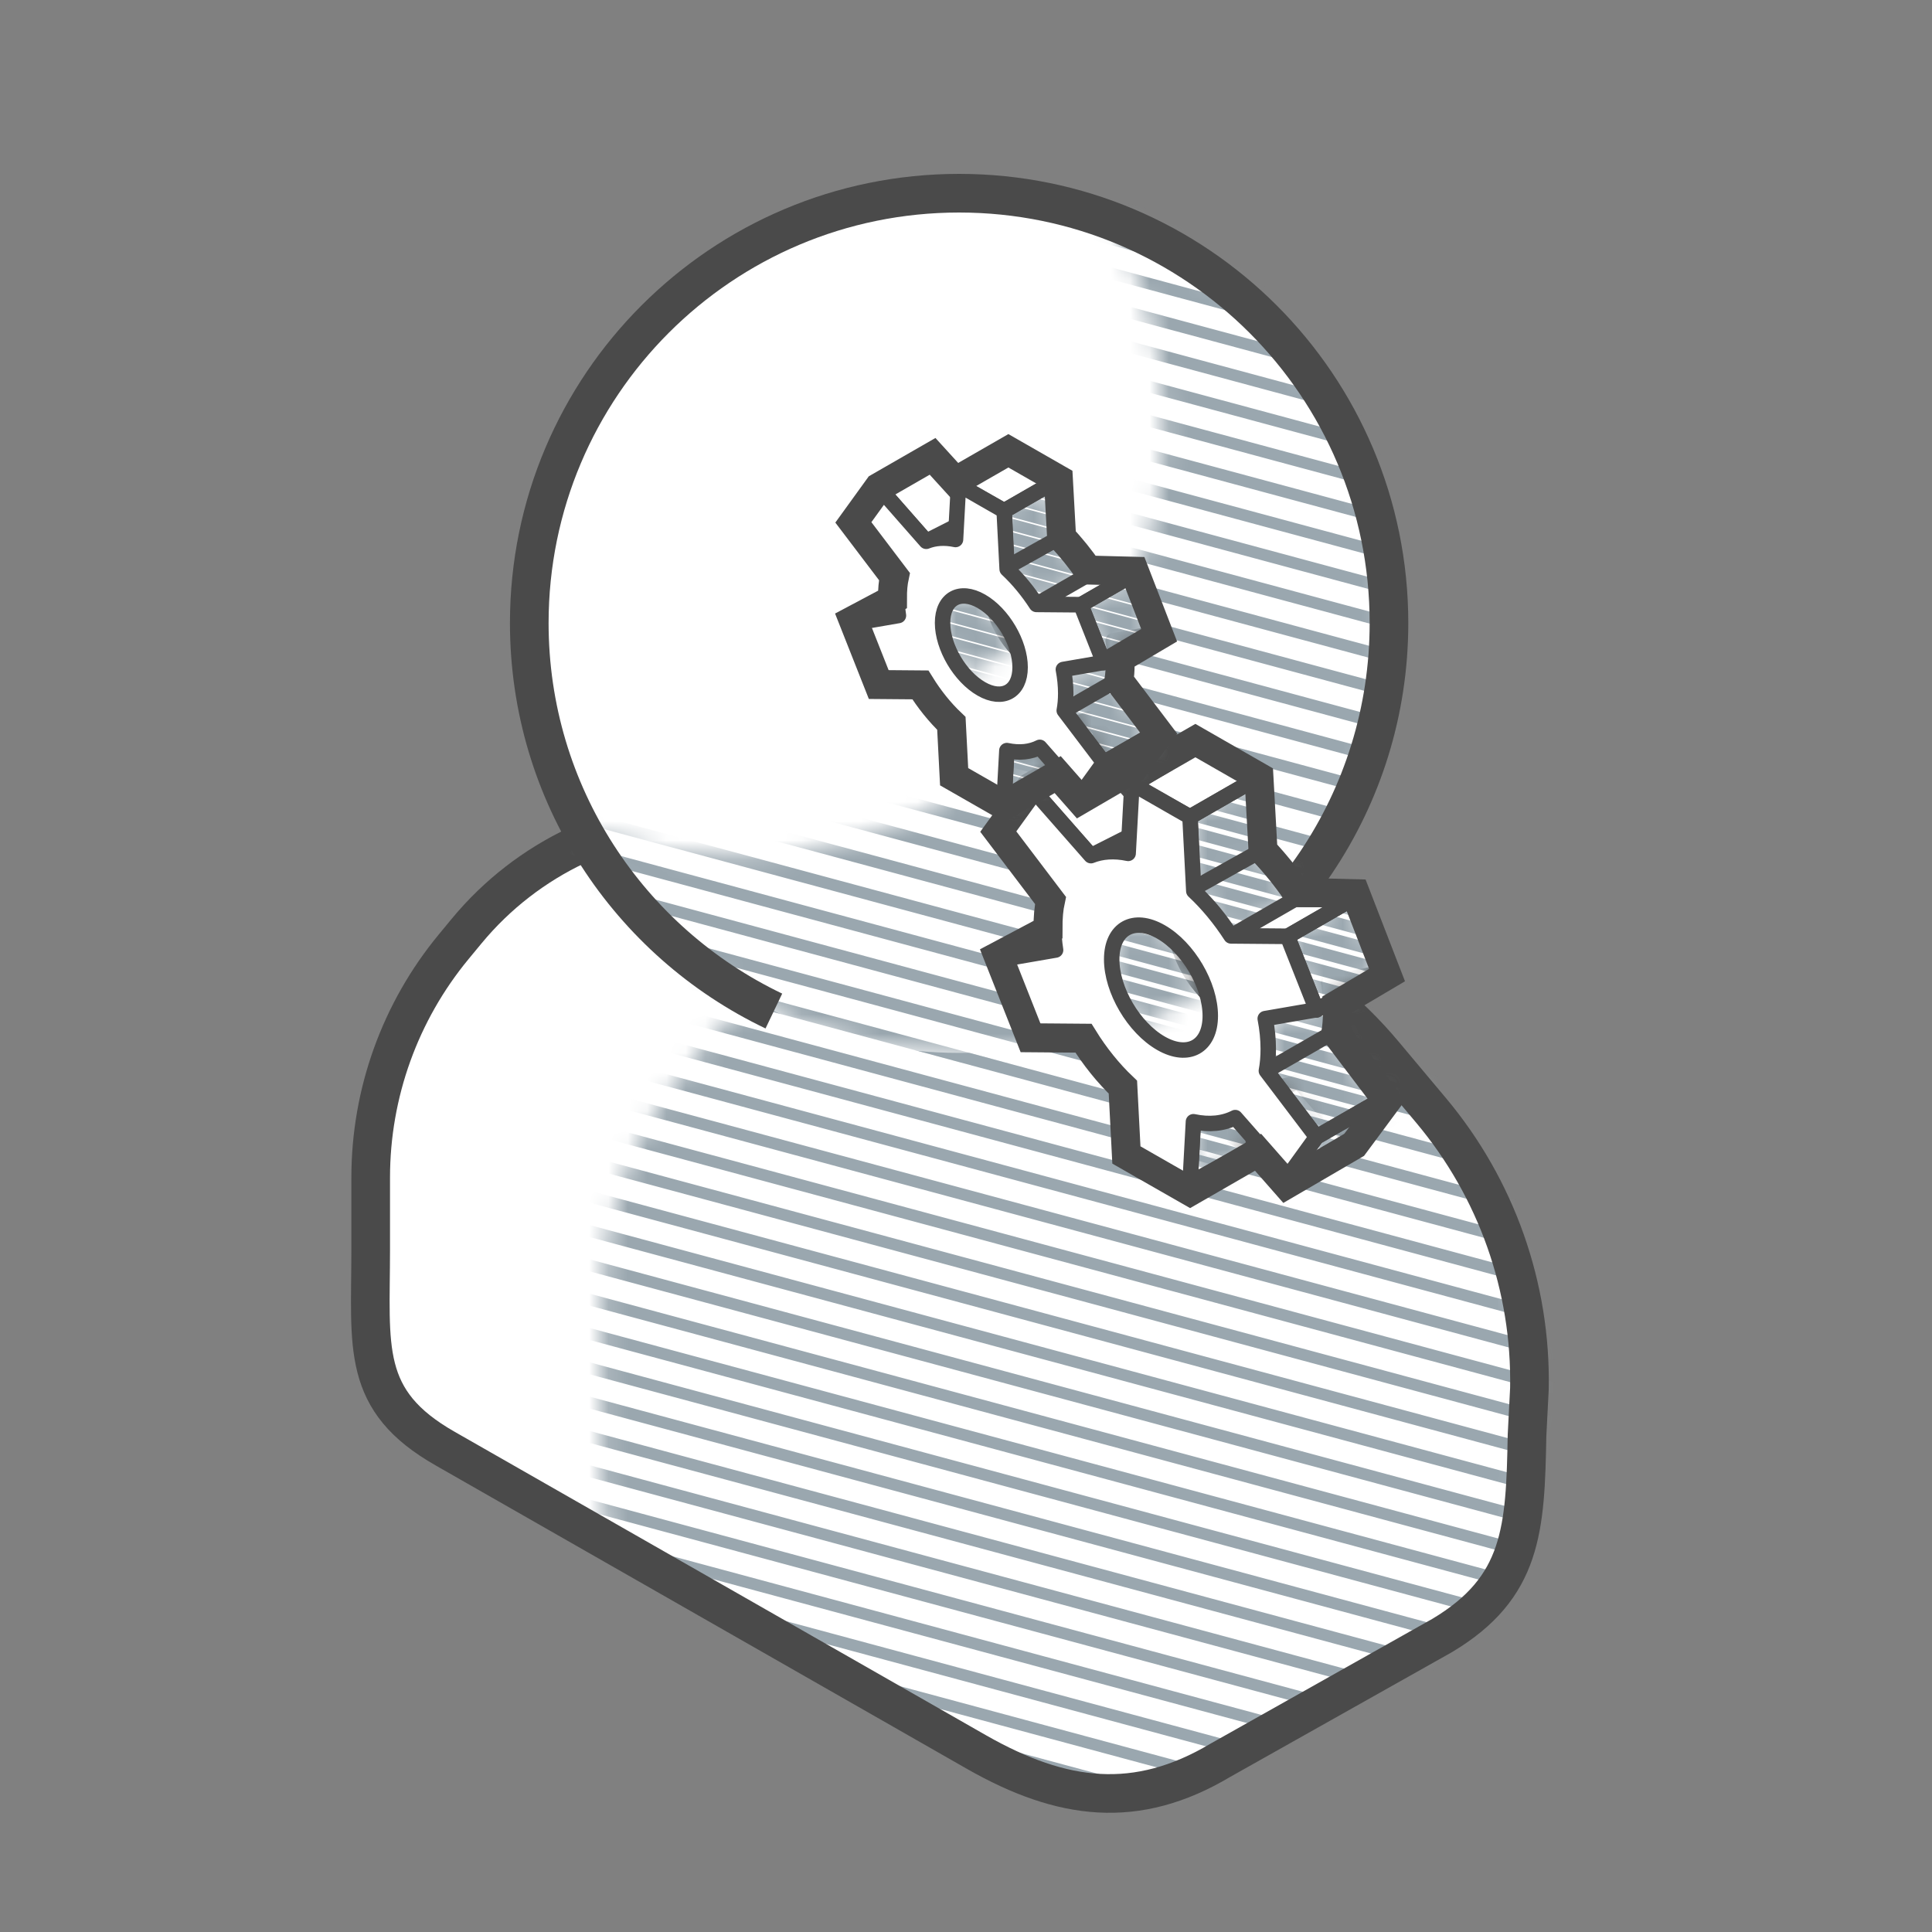 <svg width="100" height="100" viewBox="0 0 100 100" fill="none" xmlns="http://www.w3.org/2000/svg">
<rect x="0" y="0" width="100" height="100" fill="#808080" stroke="none"/>
<path fill-rule="evenodd" clip-rule="evenodd" d="M23.049 74.984L50.572 90.703C54.973 93.204 58.828 93.7 63.175 91.106L74.639 84.657C78.811 82.168 78.95 79.142 79.039 74.285L79.163 71.87C79.26 66.618 77.454 61.508 74.079 57.483L71.605 54.532C69.782 52.359 67.555 50.561 65.046 49.238L55.768 44.346C53.073 42.925 50.071 42.182 47.024 42.182H36.918C31.98 42.182 27.3 44.385 24.154 48.191L23.485 49.001C20.707 52.361 19.187 56.585 19.187 60.945V64.684C19.187 69.742 18.652 72.485 23.049 74.984Z" fill="white" stroke="#4A4A4A" stroke-width="0.8" stroke-linejoin="round"/>
<mask id="mask0_1169_29997" style="mask-type:alpha" maskUnits="userSpaceOnUse" x="31" y="48" width="49" height="45">
<path d="M60.316 48.072C61.315 48.072 62.309 48.152 63.289 48.309L63.282 48.308L65.047 49.238C67.424 50.491 69.548 52.171 71.314 54.192L71.605 54.532L74.08 57.483C77.455 61.508 79.26 66.618 79.163 71.87L79.04 74.285C78.95 79.142 78.812 82.168 74.64 84.657L63.175 91.106C58.829 93.7 54.974 93.204 50.573 90.703L31.592 79.864C31.294 78.721 31.138 77.531 31.138 76.318V67.332C31.138 62.971 32.658 58.748 35.436 55.387L36.311 54.329C39.587 50.366 44.46 48.072 49.601 48.072H60.316Z" fill="white"/>
</mask>
<g mask="url(#mask0_1169_29997)">
<path d="M14.81 80.801L117.806 108.555M14.81 -29.328L117.806 -1.573L14.81 -29.328ZM14.81 -27.551L117.806 0.203L14.81 -27.551ZM14.81 -25.775L117.806 1.979L14.81 -25.775ZM14.81 -23.999L117.806 3.755L14.81 -23.999ZM14.81 -22.223L117.806 5.532L14.81 -22.223ZM14.81 -20.446L117.806 7.308L14.81 -20.446ZM14.81 -18.67L117.806 9.084L14.81 -18.67ZM14.81 -16.894L117.806 10.86L14.81 -16.894ZM14.81 -15.117L117.806 12.637L14.81 -15.117ZM14.81 -13.341L117.806 14.413L14.81 -13.341ZM14.81 -11.565L117.806 16.189L14.81 -11.565ZM14.81 -9.789L117.806 17.965L14.81 -9.789ZM14.81 -8.012L117.806 19.742L14.81 -8.012ZM14.81 -6.236L117.806 21.518L14.81 -6.236ZM14.81 -4.46L117.806 23.294L14.81 -4.46ZM14.81 -2.684L117.806 25.07L14.81 -2.684ZM14.81 -0.907L117.806 26.847L14.81 -0.907ZM14.81 0.869L117.806 28.623L14.81 0.869ZM14.81 25.736L117.806 53.491L14.81 25.736ZM14.81 23.96L117.806 51.714L14.81 23.96ZM14.81 22.184L117.806 49.938L14.81 22.184ZM14.81 20.408L117.806 48.162L14.81 20.408ZM14.81 18.631L117.806 46.386L14.81 18.631ZM14.81 16.855L117.806 44.609L14.81 16.855ZM14.81 15.079L117.806 42.833L14.81 15.079ZM14.81 13.303L117.806 41.057L14.81 13.303ZM14.81 11.526L117.806 39.281L14.81 11.526ZM14.81 9.75L117.806 37.504L14.81 9.75ZM14.81 7.974L117.806 35.728L14.81 7.974ZM14.81 6.198L117.806 33.952L14.81 6.198ZM14.81 4.421L117.806 32.175L14.81 4.421ZM14.81 2.645L117.806 30.399L14.81 2.645ZM14.81 32.842L117.806 60.596L14.81 32.842ZM14.81 31.065L117.806 58.819L14.81 31.065ZM14.81 29.289L117.806 57.043L14.81 29.289ZM14.81 27.513L117.806 55.267L14.81 27.513ZM14.81 45.275L117.806 73.03L14.81 45.275ZM14.81 47.052L117.806 74.806L14.81 47.052ZM14.81 48.828L117.806 76.582L14.81 48.828ZM14.81 50.604L117.806 78.358L14.81 50.604ZM14.81 52.38L117.806 80.135L14.81 52.38ZM14.81 54.157L117.806 81.911L14.81 54.157ZM14.81 55.933L117.806 83.687L14.81 55.933ZM14.81 57.709L117.806 85.463L14.81 57.709ZM14.81 59.486L117.806 87.24L14.81 59.486ZM14.81 43.499L117.806 71.253L14.81 43.499ZM14.81 41.723L117.806 69.477L14.81 41.723ZM14.81 39.947L117.806 67.701L14.81 39.947ZM14.81 38.17L117.806 65.924L14.81 38.17ZM14.81 36.394L117.806 64.148L14.81 36.394ZM14.81 34.618L117.806 62.372L14.81 34.618ZM14.81 61.262L117.806 89.016L14.81 61.262ZM14.81 63.038L117.806 90.792L14.81 63.038ZM14.81 64.814L117.806 92.569L14.81 64.814ZM14.81 66.591L117.806 94.345L14.81 66.591ZM14.81 68.367L117.806 96.121L14.81 68.367ZM14.81 70.143L117.806 97.897L14.81 70.143ZM14.81 71.919L117.806 99.674L14.81 71.919ZM14.81 73.696L117.806 101.45L14.81 73.696ZM14.81 75.472L117.806 103.226L14.81 75.472ZM14.81 77.248L117.806 105.002L14.81 77.248ZM14.81 79.024L117.806 106.779L14.81 79.024Z" stroke="#9AA7AF" stroke-width="0.6" stroke-linecap="round" stroke-linejoin="round"/>
</g>
<path fill-rule="evenodd" clip-rule="evenodd" d="M23.049 74.984L50.572 90.703C54.973 93.204 58.828 93.7 63.175 91.106L74.639 84.657C78.811 82.168 78.95 79.142 79.039 74.285L79.163 71.87C79.26 66.618 77.454 61.508 74.079 57.483L71.605 54.532C69.782 52.359 67.555 50.561 65.046 49.238L55.768 44.346C53.073 42.925 50.071 42.182 47.024 42.182H36.918C31.98 42.182 27.3 44.385 24.154 48.191L23.485 49.001C20.707 52.361 19.187 56.585 19.187 60.945V64.684C19.187 69.742 18.652 72.485 23.049 74.984Z" stroke="#4A4A4A" stroke-width="2" stroke-linejoin="round"/>
<path d="M49.644 54.497C61.932 54.497 71.893 44.536 71.893 32.248C71.893 19.961 61.932 10 49.644 10C37.356 10 27.395 19.961 27.395 32.248C27.395 44.536 37.356 54.497 49.644 54.497Z" fill="white"/>
<mask id="mask1_1169_29997" style="mask-type:alpha" maskUnits="userSpaceOnUse" x="30" y="11" width="42" height="44">
<path d="M57.535 11.44C65.928 14.624 71.893 22.74 71.893 32.248C71.893 44.536 61.932 54.497 49.644 54.497C41.189 54.497 33.836 49.781 30.071 42.835C32.523 43.764 35.182 44.273 37.96 44.273C50.248 44.273 60.209 34.312 60.209 22.025C60.209 18.193 59.24 14.588 57.535 11.44L57.535 11.44Z" fill="white"/>
</mask>
<g mask="url(#mask1_1169_29997)">
<path d="M14.81 80.801L117.806 108.555M14.81 -29.328L117.806 -1.573L14.81 -29.328ZM14.81 -27.551L117.806 0.203L14.81 -27.551ZM14.81 -25.775L117.806 1.979L14.81 -25.775ZM14.81 -23.999L117.806 3.755L14.81 -23.999ZM14.81 -22.223L117.806 5.532L14.81 -22.223ZM14.81 -20.446L117.806 7.308L14.81 -20.446ZM14.81 -18.67L117.806 9.084L14.81 -18.67ZM14.81 -16.894L117.806 10.86L14.81 -16.894ZM14.81 -15.117L117.806 12.637L14.81 -15.117ZM14.81 -13.341L117.806 14.413L14.81 -13.341ZM14.81 -11.565L117.806 16.189L14.81 -11.565ZM14.81 -9.789L117.806 17.965L14.81 -9.789ZM14.81 -8.012L117.806 19.742L14.81 -8.012ZM14.81 -6.236L117.806 21.518L14.81 -6.236ZM14.81 -4.46L117.806 23.294L14.81 -4.46ZM14.81 -2.684L117.806 25.07L14.81 -2.684ZM14.81 -0.907L117.806 26.847L14.81 -0.907ZM14.81 0.869L117.806 28.623L14.81 0.869ZM14.81 25.736L117.806 53.491L14.81 25.736ZM14.81 23.96L117.806 51.714L14.81 23.96ZM14.81 22.184L117.806 49.938L14.81 22.184ZM14.81 20.408L117.806 48.162L14.81 20.408ZM14.81 18.631L117.806 46.386L14.81 18.631ZM14.81 16.855L117.806 44.609L14.81 16.855ZM14.81 15.079L117.806 42.833L14.81 15.079ZM14.81 13.303L117.806 41.057L14.81 13.303ZM14.81 11.526L117.806 39.281L14.81 11.526ZM14.81 9.75L117.806 37.504L14.81 9.75ZM14.81 7.974L117.806 35.728L14.81 7.974ZM14.81 6.198L117.806 33.952L14.81 6.198ZM14.81 4.421L117.806 32.175L14.81 4.421ZM14.81 2.645L117.806 30.399L14.81 2.645ZM14.81 32.842L117.806 60.596L14.81 32.842ZM14.81 31.065L117.806 58.819L14.81 31.065ZM14.81 29.289L117.806 57.043L14.81 29.289ZM14.81 27.513L117.806 55.267L14.81 27.513ZM14.81 45.275L117.806 73.03L14.81 45.275ZM14.81 47.052L117.806 74.806L14.81 47.052ZM14.81 48.828L117.806 76.582L14.81 48.828ZM14.81 50.604L117.806 78.358L14.81 50.604ZM14.81 52.38L117.806 80.135L14.81 52.38ZM14.81 54.157L117.806 81.911L14.81 54.157ZM14.81 55.933L117.806 83.687L14.81 55.933ZM14.81 57.709L117.806 85.463L14.81 57.709ZM14.81 59.486L117.806 87.24L14.81 59.486ZM14.81 43.499L117.806 71.253L14.81 43.499ZM14.81 41.723L117.806 69.477L14.81 41.723ZM14.81 39.947L117.806 67.701L14.81 39.947ZM14.81 38.17L117.806 65.924L14.81 38.17ZM14.81 36.394L117.806 64.148L14.81 36.394ZM14.81 34.618L117.806 62.372L14.81 34.618ZM14.81 61.262L117.806 89.016L14.81 61.262ZM14.81 63.038L117.806 90.792L14.81 63.038ZM14.81 64.814L117.806 92.569L14.81 64.814ZM14.81 66.591L117.806 94.345L14.81 66.591ZM14.81 68.367L117.806 96.121L14.81 68.367ZM14.81 70.143L117.806 97.897L14.81 70.143ZM14.81 71.919L117.806 99.674L14.81 71.919ZM14.81 73.696L117.806 101.45L14.81 73.696ZM14.81 75.472L117.806 103.226L14.81 75.472ZM14.81 77.248L117.806 105.002L14.81 77.248ZM14.81 79.024L117.806 106.779L14.81 79.024Z" stroke="#9AA7AF" stroke-width="0.6" stroke-linecap="round" stroke-linejoin="round"/>
</g>
<path d="M58.413 52.702C66.341 49.299 71.893 41.422 71.893 32.248C71.893 19.961 61.932 10 49.644 10C37.356 10 27.395 19.961 27.395 32.248C27.395 41.103 32.568 48.749 40.055 52.331" stroke="#4A4A4A" stroke-width="2" stroke-linejoin="round"/>
<path fill-rule="evenodd" clip-rule="evenodd" d="M61.873 38.677L64.874 40.397L65.072 44.231C65.789 44.902 66.442 45.696 66.999 46.557L69.923 46.582L71.424 50.378L68.77 50.836C68.873 51.371 68.927 51.901 68.927 52.413C68.927 52.817 68.893 53.193 68.828 53.539L71.424 56.962L69.923 59.038L67.218 55.96C66.612 56.27 65.874 56.35 65.053 56.173L64.874 59.437L61.873 57.717L61.731 54.984L60.092 55.599L56.318 51.442L56.748 51.339L55.323 47.736L57.919 47.288C57.854 46.868 57.82 46.453 57.82 46.049C57.82 45.536 57.874 45.07 57.977 44.652L55.323 41.152L56.824 39.076L59.748 42.402C60.305 42.179 60.958 42.134 61.675 42.284L61.873 38.677ZM60.822 47.769C60.822 49.361 61.964 51.305 63.373 52.113C64.783 52.92 65.925 52.285 65.925 50.693C65.925 50.383 65.882 50.059 65.801 49.733L64.063 50.489L61.208 46.465C60.964 46.767 60.822 47.209 60.822 47.769Z" fill="white" stroke="#4A4A4A" stroke-width="0.8" stroke-linejoin="round"/>
<mask id="mask2_1169_29997" style="mask-type:alpha" maskUnits="userSpaceOnUse" x="57" y="40" width="15" height="22">
<path d="M64.874 56.599V59.437L61.592 61.228L61.754 58.139L64.874 56.599ZM69.958 46.558L71.423 50.341L68.937 51.809L68.946 52.044L68.949 52.256C68.949 52.356 68.948 52.446 68.944 52.527L68.936 52.661L68.924 52.792L68.897 53.03L68.873 53.217L68.828 53.539L71.423 56.962L69.958 58.943L66.641 60.924L68.141 58.848L65.546 55.426L65.587 55.173L65.623 54.939L65.652 54.723L65.676 54.526L65.693 54.346C65.696 54.318 65.698 54.291 65.7 54.264L65.709 54.112C65.711 54.065 65.712 54.021 65.712 53.979C65.712 53.747 65.681 53.452 65.618 53.096L65.573 52.849C65.564 52.806 65.555 52.762 65.546 52.718L68.136 52.265L66.641 48.468L69.958 46.558ZM60.091 48.236C60.413 48.421 60.721 48.665 61.005 48.95C61.254 49.792 61.739 50.633 62.348 51.284L58.972 53.067C58.124 52.113 57.54 50.794 57.54 49.656C57.54 48.064 58.682 47.429 60.091 48.236ZM65.08 44.188L65.187 44.287L65.387 44.476L65.568 44.653L65.731 44.818C65.885 44.977 66.012 45.117 66.111 45.24L66.201 45.355L66.3 45.489L66.407 45.642L66.524 45.813L66.648 46.002L66.782 46.211L66.924 46.437C66.948 46.477 66.973 46.517 66.998 46.558L63.717 48.468L63.499 48.12L63.364 47.91L63.237 47.717L63.118 47.541L63.006 47.382C62.989 47.357 62.971 47.333 62.954 47.309L62.854 47.177C62.838 47.156 62.823 47.136 62.807 47.117L62.693 46.978L62.561 46.827C62.538 46.801 62.514 46.775 62.489 46.747L62.331 46.578C62.276 46.52 62.217 46.46 62.156 46.397L61.963 46.204L61.754 45.999L65.08 44.188ZM64.874 40.397L65.08 44.142L61.754 45.999L61.592 42.284L64.874 40.397Z" fill="white"/>
</mask>
<g mask="url(#mask2_1169_29997)">
<path d="M64.874 56.599V59.437L61.593 61.228L61.754 58.139L64.874 56.599ZM69.958 46.558L71.423 50.341L68.938 51.809L68.946 52.044L68.949 52.256C68.95 52.356 68.948 52.446 68.945 52.527L68.936 52.661L68.925 52.792L68.898 53.03L68.874 53.217L68.828 53.539L71.423 56.962L69.958 58.943L66.641 60.924L68.142 58.848L65.546 55.426L65.588 55.173L65.623 54.939L65.653 54.723L65.676 54.526L65.694 54.346C65.696 54.318 65.698 54.291 65.7 54.264L65.709 54.112C65.711 54.065 65.712 54.021 65.712 53.979C65.712 53.747 65.681 53.452 65.619 53.096L65.573 52.849C65.564 52.806 65.556 52.762 65.546 52.718L68.136 52.265L66.641 48.468L69.958 46.558ZM60.092 48.236C60.414 48.421 60.722 48.665 61.006 48.95C61.254 49.792 61.739 50.633 62.348 51.284L58.972 53.067C58.124 52.113 57.54 50.794 57.54 49.656C57.54 48.064 58.682 47.429 60.092 48.236ZM65.081 44.188L65.188 44.287L65.387 44.476L65.569 44.653L65.732 44.818C65.886 44.977 66.013 45.117 66.112 45.24L66.202 45.355L66.3 45.489L66.408 45.642L66.524 45.813L66.649 46.002L66.782 46.211L66.924 46.437C66.949 46.477 66.974 46.517 66.999 46.558L63.717 48.468L63.5 48.12L63.365 47.91L63.237 47.717L63.118 47.541L63.007 47.382C62.989 47.357 62.971 47.333 62.954 47.309L62.855 47.177C62.839 47.156 62.823 47.136 62.808 47.117L62.694 46.978L62.562 46.827C62.538 46.801 62.514 46.775 62.489 46.747L62.332 46.578C62.276 46.52 62.218 46.46 62.156 46.397L61.964 46.204L61.754 45.999L65.081 44.188ZM64.874 40.397L65.081 44.142L61.754 45.999L61.593 42.284L64.874 40.397Z" fill="white"/>
<path d="M41.953 11.974L79.294 22.037M41.953 12.863L79.294 22.926M41.953 13.752L79.294 23.815M41.953 14.642L79.294 24.704M41.953 15.531L79.294 25.593M41.953 16.42L79.294 26.483M41.953 17.309L79.294 27.372M41.953 18.199L79.294 28.261M41.953 19.088L79.294 29.15M41.953 19.977L79.294 30.04M41.953 20.866L79.294 30.929M41.953 21.756L79.294 31.818M41.953 22.645L79.294 32.707M41.953 23.534L79.294 33.596M41.953 24.423L79.294 34.486M41.953 25.312L79.294 35.375M41.953 26.202L79.294 36.264M41.953 27.091L79.294 37.153M41.953 32.426L79.294 42.489M41.953 31.537L79.294 41.599M41.953 30.648L79.294 40.71M41.953 29.759L79.294 39.821M41.953 28.869L79.294 38.932M41.953 27.98L79.294 38.043M41.953 43.097L79.294 53.16M41.953 42.208L79.294 52.27M41.953 41.319L79.294 51.381M41.953 40.429L79.294 50.492M41.953 39.54L79.294 49.603M41.953 38.651L79.294 48.713M41.953 37.762L79.294 47.824M41.953 36.872L79.294 46.935M41.953 35.983L79.294 46.046M41.953 35.094L79.294 45.156M41.953 34.205L79.294 44.267M41.953 33.316L79.294 43.378M41.953 49.322L79.294 59.384M41.953 50.211L79.294 60.273M41.953 51.1L79.294 61.163M41.953 51.989L79.294 62.052M41.953 52.879L79.294 62.941M41.953 48.432L79.294 58.495M41.953 47.543L79.294 57.606M41.953 46.654L79.294 56.716M41.953 45.765L79.294 55.827M41.953 44.876L79.294 54.938M41.953 43.986L79.294 54.049M41.953 53.768L79.294 63.83M41.953 54.657L79.294 64.719M41.953 55.546L79.294 65.609M41.953 56.435L79.294 66.498M41.953 57.325L79.294 67.387M41.953 58.214L79.294 68.276M41.953 59.103L79.294 69.166M41.953 59.992L79.294 70.055M41.953 60.882L79.294 70.944M41.953 61.771L79.294 71.833M41.953 62.66L79.294 72.722M41.953 63.549L79.294 73.612M41.953 64.439L79.294 74.501M41.953 65.328L79.294 75.39M41.953 66.217L79.294 76.279M41.953 67.106L79.294 77.169M41.953 67.995L79.294 78.058M41.953 68.885L79.294 78.947M41.953 69.774L79.294 79.836M41.953 70.663L79.294 80.726M41.953 71.552L79.294 81.615M41.953 72.442L79.294 82.504" stroke="#9AA7AF" stroke-width="0.6" stroke-linecap="round" stroke-linejoin="round"/>
</g>
<path fill-rule="evenodd" clip-rule="evenodd" d="M53.542 40.962L56.824 39.076L59.962 42.52L56.466 44.289L53.542 40.962Z" fill="white" stroke="#4A4A4A" stroke-width="0.8" stroke-linejoin="round"/>
<path fill-rule="evenodd" clip-rule="evenodd" d="M58.635 40.623L61.873 38.677L64.875 40.397L61.593 42.283L58.635 40.623Z" fill="white" stroke="#4A4A4A" stroke-width="0.8" stroke-linejoin="round"/>
<path fill-rule="evenodd" clip-rule="evenodd" d="M61.593 42.283L61.754 45.999L65.081 44.141L64.874 40.397L61.593 42.283Z" stroke="#4A4A4A" stroke-width="0.8" stroke-linejoin="round"/>
<path fill-rule="evenodd" clip-rule="evenodd" d="M63.718 48.444L66.999 46.557H69.959L66.642 48.468L63.718 48.444Z" fill="white" stroke="#4A4A4A" stroke-width="0.8" stroke-linejoin="round"/>
<path fill-rule="evenodd" clip-rule="evenodd" d="M66.642 48.468L68.142 52.28L71.424 50.341L69.959 46.557L66.642 48.468Z" stroke="#4A4A4A" stroke-width="0.8" stroke-linejoin="round"/>
<path fill-rule="evenodd" clip-rule="evenodd" d="M65.547 55.425L68.828 53.539L71.424 56.962L68.142 58.848L65.547 55.425Z" stroke="#4A4A4A" stroke-width="0.8" stroke-linejoin="round"/>
<path fill-rule="evenodd" clip-rule="evenodd" d="M66.642 60.924L68.142 58.848L71.424 56.962L69.959 58.943L66.642 60.924Z" stroke="#4A4A4A" stroke-width="0.8" stroke-linejoin="round"/>
<path fill-rule="evenodd" clip-rule="evenodd" d="M61.593 61.228L64.874 59.437V56.599L61.754 58.139L61.593 61.228Z" stroke="#4A4A4A" stroke-width="0.8" stroke-linejoin="round"/>
<path fill-rule="evenodd" clip-rule="evenodd" d="M52.042 49.622L54.977 48.065L55.684 49.069L53.661 49.957L52.042 49.622Z" fill="white" stroke="#4A4A4A" stroke-width="0.8" stroke-linejoin="round"/>
<path fill-rule="evenodd" clip-rule="evenodd" d="M61.593 42.283L61.791 46.118C62.508 46.788 63.161 47.582 63.718 48.444L66.641 48.468L68.142 52.264L65.488 52.723C65.591 53.258 65.645 53.787 65.645 54.3C65.645 54.704 65.612 55.08 65.547 55.425L68.142 58.848L66.641 60.924L63.936 57.846C63.33 58.156 62.592 58.236 61.772 58.06L61.593 61.323L58.591 59.603L58.412 56.135C57.592 55.371 56.854 54.445 56.248 53.441L53.543 53.418L52.042 49.622L54.637 49.174C54.572 48.754 54.539 48.34 54.539 47.935C54.539 47.423 54.593 46.956 54.696 46.538L52.042 43.038L53.543 40.962L56.467 44.289C57.023 44.066 57.676 44.02 58.393 44.171L58.591 40.563L61.593 42.283ZM60.092 48.236C58.683 47.428 57.541 48.064 57.541 49.655C57.541 51.247 58.683 53.192 60.092 53.999C61.501 54.807 62.644 54.171 62.644 52.58C62.644 50.988 61.501 49.043 60.092 48.236Z" fill="white" stroke="#4A4A4A" stroke-width="0.8" stroke-linejoin="round"/>
<path fill-rule="evenodd" clip-rule="evenodd" d="M61.873 38.333L65.163 40.219L65.373 44.018C66.004 44.709 66.591 45.414 67.107 46.179L70.163 46.259L71.793 50.469L69.214 51.994C69.221 52.135 69.225 52.274 69.225 52.413C69.225 52.786 69.197 53.136 69.144 53.462L71.796 56.959L70.092 59.257L66.58 61.305L65.117 59.641L61.599 61.667L58.302 59.781L58.121 56.27C57.355 55.541 56.661 54.675 56.08 53.737L53.34 53.715L51.667 49.484L54.243 48.117C54.241 47.453 54.287 47.01 54.374 46.607L51.671 43.043L53.339 40.736L56.883 38.698L58.38 40.341L61.873 38.333Z" stroke="#4A4A4A" stroke-width="1.5"/>
<path fill-rule="evenodd" clip-rule="evenodd" d="M52.194 23.604L54.555 24.956L54.711 27.972C55.275 28.5 55.788 29.124 56.227 29.802L58.526 29.821L59.707 32.807L57.619 33.168C57.7 33.589 57.743 34.005 57.743 34.408C57.743 34.726 57.716 35.022 57.666 35.294L59.707 37.986L58.526 39.619L56.399 37.198C55.922 37.441 55.341 37.505 54.696 37.366L54.555 39.932L52.194 38.58L52.083 36.43L50.794 36.914L47.825 33.645L48.163 33.563L47.043 30.729L49.084 30.377C49.033 30.046 49.007 29.72 49.007 29.402C49.007 28.999 49.05 28.632 49.13 28.303L47.043 25.55L48.223 23.918L50.523 26.534C50.961 26.358 51.475 26.323 52.038 26.441L52.194 23.604ZM51.368 30.755C51.368 32.007 52.266 33.537 53.375 34.172C54.483 34.807 55.382 34.307 55.382 33.055C55.382 32.811 55.348 32.556 55.284 32.3L53.917 32.894L51.672 29.729C51.479 29.967 51.368 30.314 51.368 30.755Z" fill="white" stroke="#4A4A4A" stroke-width="0.8" stroke-linejoin="round"/>
<mask id="mask3_1169_29997" style="mask-type:alpha" maskUnits="userSpaceOnUse" x="48" y="24" width="12" height="18">
<path d="M54.555 37.7V39.933L51.973 41.342L52.1 38.912L54.555 37.7ZM58.554 29.802L59.706 32.778L57.751 33.933L57.758 34.117L57.76 34.285C57.76 34.363 57.759 34.434 57.756 34.498L57.75 34.603L57.741 34.706L57.719 34.893L57.7 35.04L57.665 35.294L59.706 37.986L58.554 39.544L55.944 41.103L57.125 39.47L55.084 36.778L55.116 36.579L55.144 36.395L55.167 36.225L55.185 36.07L55.199 35.929C55.201 35.907 55.203 35.885 55.205 35.864L55.212 35.745C55.213 35.707 55.214 35.672 55.214 35.64C55.214 35.457 55.189 35.225 55.141 34.945L55.104 34.751C55.098 34.717 55.091 34.683 55.084 34.648L57.12 34.292L55.944 31.305L58.554 29.802ZM50.793 31.122C51.046 31.268 51.289 31.46 51.512 31.684C51.707 32.346 52.089 33.008 52.568 33.52L49.913 34.922C49.245 34.172 48.786 33.134 48.786 32.239C48.786 30.987 49.684 30.487 50.793 31.122ZM54.717 27.938L54.801 28.016L54.958 28.165L55.101 28.304L55.229 28.434C55.35 28.559 55.45 28.669 55.528 28.766L55.599 28.856L55.677 28.962L55.761 29.082L55.852 29.216L55.951 29.365L56.056 29.529L56.167 29.708C56.187 29.739 56.206 29.77 56.226 29.802L53.645 31.305L53.474 31.031L53.367 30.866L53.267 30.714L53.173 30.576L53.086 30.451C53.072 30.431 53.058 30.412 53.044 30.394L52.966 30.289C52.954 30.273 52.941 30.258 52.929 30.242L52.84 30.133L52.736 30.014C52.717 29.994 52.699 29.973 52.679 29.951L52.555 29.819C52.511 29.773 52.465 29.725 52.417 29.676L52.266 29.524L52.1 29.363L54.717 27.938ZM54.555 24.957L54.717 27.902L52.1 29.363L51.973 26.441L54.555 24.957Z" fill="white"/>
</mask>
<g mask="url(#mask3_1169_29997)">
<path d="M54.555 37.7V39.933L51.974 41.342L52.101 38.912L54.555 37.7ZM58.554 29.802L59.706 32.778L57.751 33.933L57.758 34.117L57.76 34.285C57.761 34.363 57.759 34.434 57.757 34.498L57.75 34.603L57.741 34.706L57.72 34.893L57.701 35.04L57.665 35.294L59.706 37.986L58.554 39.544L55.945 41.103L57.125 39.47L55.084 36.778L55.116 36.579L55.144 36.395L55.167 36.225L55.186 36.07L55.2 35.929C55.202 35.907 55.203 35.885 55.205 35.864L55.212 35.745C55.213 35.707 55.214 35.672 55.214 35.64C55.214 35.457 55.19 35.225 55.141 34.945L55.105 34.751C55.098 34.717 55.091 34.683 55.084 34.648L57.121 34.292L55.945 31.305L58.554 29.802ZM50.793 31.122C51.046 31.268 51.289 31.46 51.512 31.684C51.708 32.346 52.089 33.008 52.568 33.52L49.913 34.922C49.246 34.172 48.786 33.134 48.786 32.239C48.786 30.987 49.685 30.487 50.793 31.122ZM54.718 27.938L54.801 28.016L54.959 28.165L55.101 28.304L55.23 28.434C55.351 28.559 55.45 28.669 55.528 28.766L55.599 28.856L55.677 28.962L55.761 29.082L55.853 29.216L55.951 29.365L56.056 29.529L56.167 29.708C56.187 29.739 56.206 29.77 56.226 29.802L53.645 31.305L53.474 31.031L53.368 30.866L53.268 30.714L53.174 30.576L53.086 30.451C53.072 30.431 53.058 30.412 53.045 30.394L52.967 30.289C52.954 30.273 52.942 30.258 52.93 30.242L52.84 30.133L52.736 30.014C52.718 29.994 52.699 29.973 52.679 29.951L52.555 29.819C52.511 29.773 52.465 29.725 52.417 29.676L52.266 29.524L52.101 29.363L54.718 27.938ZM54.555 24.957L54.718 27.902L52.101 29.363L51.974 26.441L54.555 24.957Z" fill="white"/>
<path d="M36.526 2.6L65.898 10.515M36.526 3.299L65.898 11.214M36.526 3.999L65.898 11.914M36.526 4.698L65.898 12.613M36.526 5.398L65.898 13.312M36.526 6.097L65.898 14.012M36.526 6.797L65.898 14.711M36.526 7.496L65.898 15.411M36.526 8.195L65.898 16.11M36.526 8.895L65.898 16.81M36.526 9.594L65.898 17.509M36.526 10.294L65.898 18.209M36.526 10.993L65.898 18.908M36.526 11.693L65.898 19.608M36.526 12.392L65.898 20.307M36.526 13.091L65.898 21.006M36.526 13.791L65.898 21.706M36.526 14.49L65.898 22.405M36.526 18.687L65.898 26.602M36.526 17.988L65.898 25.902M36.526 17.288L65.898 25.203M36.526 16.589L65.898 24.503M36.526 15.889L65.898 23.804M36.526 15.19L65.898 23.105M36.526 27.08L65.898 34.995M36.526 26.381L65.898 34.296M36.526 25.681L65.898 33.596M36.526 24.982L65.898 32.897M36.526 24.282L65.898 32.197M36.526 23.583L65.898 31.498M36.526 22.884L65.898 30.799M36.526 22.184L65.898 30.099M36.526 21.485L65.898 29.4M36.526 20.785L65.898 28.7M36.526 20.086L65.898 28.001M36.526 19.387L65.898 27.301M36.526 31.976L65.898 39.891M36.526 32.676L65.898 40.591M36.526 33.375L65.898 41.29M36.526 34.075L65.898 41.989M36.526 34.774L65.898 42.689M36.526 31.277L65.898 39.192M36.526 30.578L65.898 38.492M36.526 29.878L65.898 37.793M36.526 29.179L65.898 37.093M36.526 28.479L65.898 36.394M36.526 27.78L65.898 35.694M36.526 35.474L65.898 43.388M36.526 36.173L65.898 44.088M36.526 36.872L65.898 44.787M36.526 37.572L65.898 45.487M36.526 38.271L65.898 46.186M36.526 38.971L65.898 46.886M36.526 39.67L65.898 47.585M36.526 40.37L65.898 48.284M36.526 41.069L65.898 48.984M36.526 41.769L65.898 49.683M36.526 42.468L65.898 50.383M36.526 43.167L65.898 51.082M36.526 43.867L65.898 51.782M36.526 44.566L65.898 52.481M36.526 45.266L65.898 53.181M36.526 45.965L65.898 53.88M36.526 46.664L65.898 54.579M36.526 47.364L65.898 55.279M36.526 48.063L65.898 55.978M36.526 48.763L65.898 56.678M36.526 49.462L65.898 57.377M36.526 50.162L65.898 58.077" stroke="#9AA7AF" stroke-width="0.6" stroke-linecap="round" stroke-linejoin="round"/>
</g>
<path fill-rule="evenodd" clip-rule="evenodd" d="M45.642 25.401L48.223 23.918L50.691 26.626L47.942 28.018L45.642 25.401Z" fill="white" stroke="#4A4A4A" stroke-width="0.8" stroke-linejoin="round"/>
<path fill-rule="evenodd" clip-rule="evenodd" d="M49.648 25.134L52.195 23.604L54.556 24.956L51.975 26.44L49.648 25.134Z" fill="white" stroke="#4A4A4A" stroke-width="0.8" stroke-linejoin="round"/>
<path fill-rule="evenodd" clip-rule="evenodd" d="M51.974 26.44L52.101 29.363L54.718 27.902L54.555 24.956L51.974 26.44Z" stroke="#4A4A4A" stroke-width="0.8" stroke-linejoin="round"/>
<path fill-rule="evenodd" clip-rule="evenodd" d="M53.645 31.286L56.227 29.802H58.555L55.945 31.305L53.645 31.286Z" fill="white" stroke="#4A4A4A" stroke-width="0.8" stroke-linejoin="round"/>
<path fill-rule="evenodd" clip-rule="evenodd" d="M55.945 31.305L57.126 34.303L59.707 32.778L58.555 29.802L55.945 31.305Z" stroke="#4A4A4A" stroke-width="0.8" stroke-linejoin="round"/>
<path fill-rule="evenodd" clip-rule="evenodd" d="M55.084 36.777L57.666 35.294L59.707 37.986L57.126 39.469L55.084 36.777Z" stroke="#4A4A4A" stroke-width="0.8" stroke-linejoin="round"/>
<path fill-rule="evenodd" clip-rule="evenodd" d="M55.945 41.102L57.126 39.469L59.707 37.986L58.555 39.544L55.945 41.102Z" stroke="#4A4A4A" stroke-width="0.8" stroke-linejoin="round"/>
<path fill-rule="evenodd" clip-rule="evenodd" d="M51.974 41.342L54.555 39.932V37.7L52.101 38.911L51.974 41.342Z" stroke="#4A4A4A" stroke-width="0.8" stroke-linejoin="round"/>
<path fill-rule="evenodd" clip-rule="evenodd" d="M44.462 32.213L46.771 30.988L47.327 31.778L45.736 32.476L44.462 32.213Z" fill="white" stroke="#4A4A4A" stroke-width="0.8" stroke-linejoin="round"/>
<path fill-rule="evenodd" clip-rule="evenodd" d="M51.975 26.44L52.13 29.456C52.694 29.984 53.208 30.608 53.646 31.286L55.946 31.305L57.126 34.291L55.039 34.651C55.119 35.073 55.162 35.489 55.162 35.892C55.162 36.21 55.136 36.505 55.085 36.777L57.126 39.469L55.946 41.102L53.818 38.682C53.341 38.925 52.761 38.988 52.115 38.85L51.975 41.416L49.613 40.063L49.473 37.335C48.827 36.735 48.247 36.006 47.77 35.216L45.642 35.199L44.462 32.213L46.503 31.86C46.453 31.53 46.426 31.204 46.426 30.886C46.426 30.483 46.469 30.116 46.549 29.787L44.462 27.034L45.642 25.401L47.942 28.018C48.38 27.842 48.894 27.806 49.458 27.925L49.613 25.087L51.975 26.44ZM50.794 31.122C49.686 30.487 48.787 30.987 48.787 32.239C48.787 33.491 49.686 35.02 50.794 35.656C51.902 36.291 52.801 35.791 52.801 34.539C52.801 33.287 51.902 31.757 50.794 31.122Z" fill="white" stroke="#4A4A4A" stroke-width="0.8" stroke-linejoin="round"/>
<path fill-rule="evenodd" clip-rule="evenodd" d="M52.194 23.333L54.783 24.816L54.948 27.805C55.444 28.348 55.906 28.903 56.311 29.505L58.715 29.568L59.997 32.879L57.969 34.078C57.974 34.189 57.977 34.299 57.977 34.408C57.977 34.702 57.956 34.977 57.914 35.233L60 37.984L58.66 39.791L55.897 41.402L54.746 40.093L51.979 41.687L49.386 40.203L49.243 37.441C48.641 36.868 48.095 36.187 47.638 35.45L45.483 35.432L44.167 32.104L46.193 31.029C46.191 30.507 46.228 30.158 46.296 29.841L44.17 27.038L45.482 25.223L48.27 23.62L49.447 24.912L52.194 23.333Z" stroke="#4A4A4A" stroke-width="1.5"/>
</svg>
